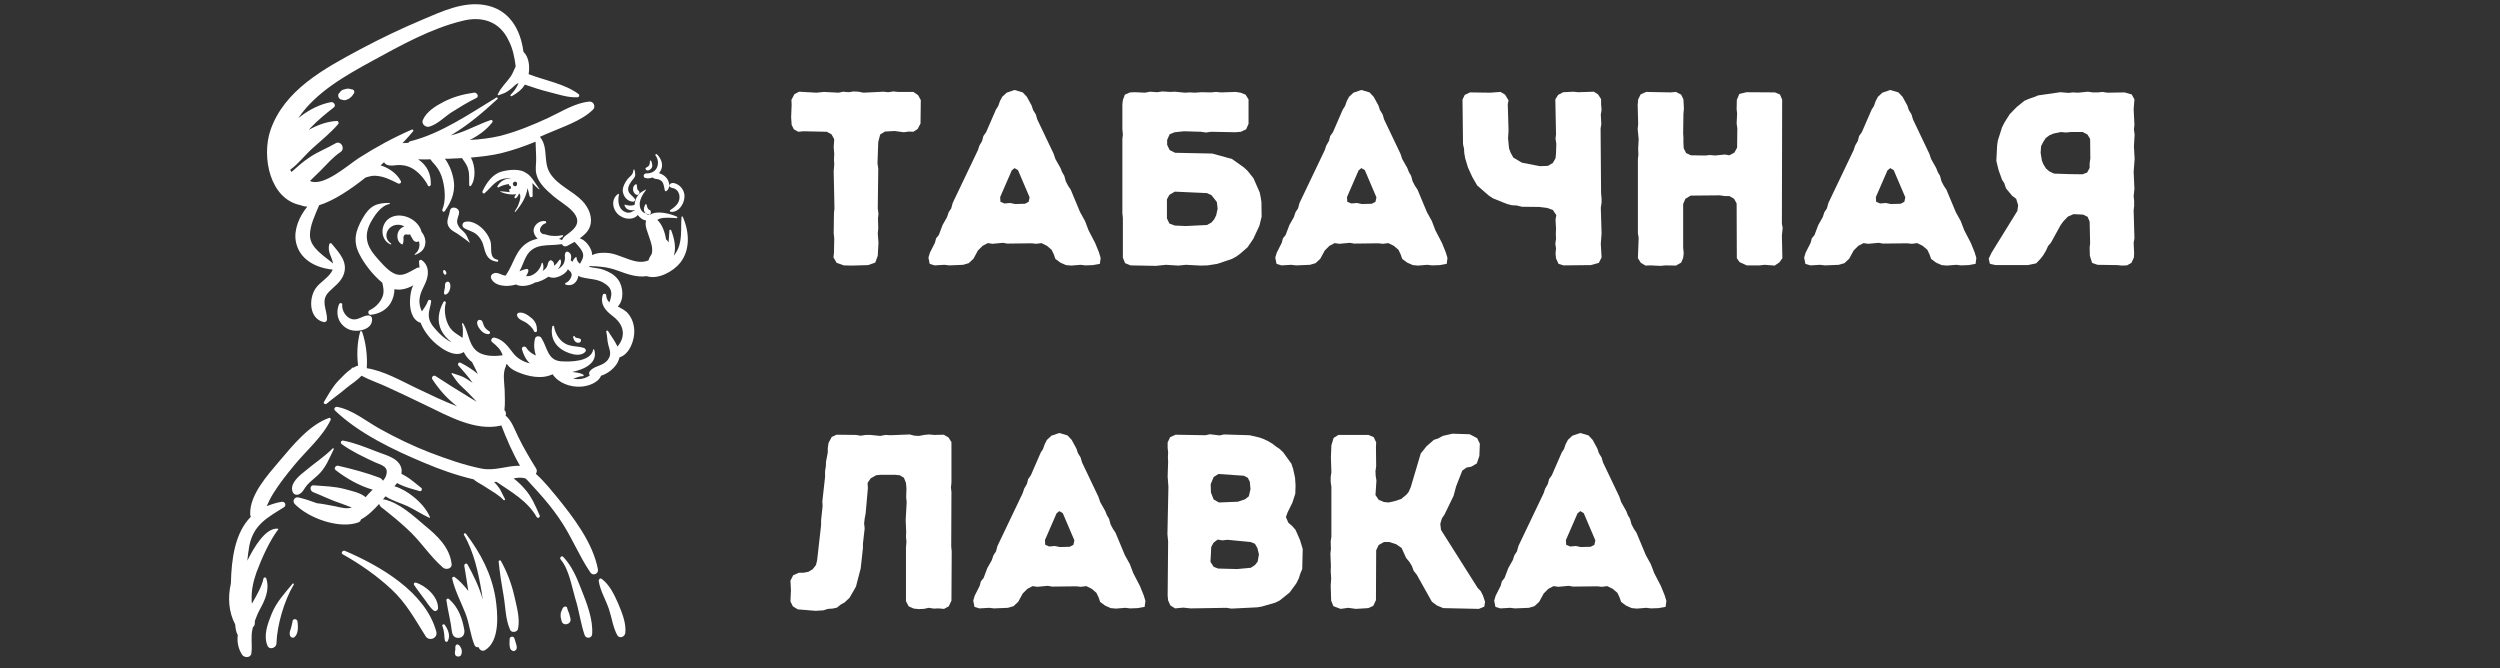 <svg xmlns="http://www.w3.org/2000/svg" xmlns:xlink="http://www.w3.org/1999/xlink" width="187" zoomAndPan="magnify" viewBox="0 0 140.25 37.5" height="50" preserveAspectRatio="xMidYMid meet" version="1.0"><rect x="0" y="0" width="140.25" height="37.5" fill="#333333" stroke="none"/><defs><g/><clipPath id="35d9ae9631"><path d="M 12.773 0 L 38.988 0 L 38.988 37 L 12.773 37 Z M 12.773 0 " clip-rule="nonzero"/></clipPath></defs><g clip-path="url(#35d9ae9631)"><path fill="#ffffff" d="M 26.582 5.199 C 26.758 5.164 26.906 5.426 26.711 5.504 C 26.242 5.73 25.773 6.023 25.336 6.297 C 24.93 6.559 24.543 6.977 24.074 7.109 C 23.879 7.156 23.637 6.961 23.715 6.75 C 23.91 6.266 24.445 5.941 24.883 5.715 C 25.449 5.426 25.965 5.293 26.582 5.199 Z M 19.348 5.004 C 19.281 5.02 19.215 5.035 19.152 5.086 C 19.086 5.133 19.055 5.215 19.004 5.246 C 18.926 5.359 19.004 5.57 19.152 5.586 C 19.215 5.602 19.281 5.633 19.379 5.617 C 19.441 5.602 19.508 5.57 19.574 5.539 C 19.668 5.473 19.75 5.406 19.801 5.312 C 19.863 5.246 19.914 5.164 19.848 5.066 C 19.801 5.02 19.75 5.004 19.688 5.004 C 19.574 4.953 19.441 4.973 19.348 5.004 Z M 19.023 17.062 C 18.797 17.613 18.988 18.211 19.555 18.473 C 20.027 18.68 20.965 18.504 20.867 17.84 C 20.852 17.758 20.754 17.695 20.672 17.695 C 20.332 17.695 20.105 17.984 19.75 17.906 C 19.41 17.824 19.168 17.418 19.199 17.094 C 19.215 16.98 19.055 16.98 19.023 17.062 Z M 23.277 14.246 C 23.246 14.262 23.262 14.312 23.297 14.293 C 23.617 14.18 23.848 13.973 23.863 13.613 C 23.879 13.422 23.797 13.176 23.652 13.016 C 23.488 12.32 22.566 11.883 21.938 12.191 C 21.336 12.48 21.273 13.422 21.902 13.711 C 21.938 13.727 21.969 13.68 21.938 13.664 C 21.418 13.309 21.742 12.609 22.324 12.609 C 22.469 12.609 22.582 12.645 22.68 12.707 C 22.551 12.742 22.438 12.836 22.371 12.949 C 22.227 13.195 22.277 13.582 22.551 13.711 C 22.566 13.711 22.582 13.711 22.582 13.711 C 22.617 13.648 22.633 13.582 22.633 13.52 C 22.648 13.422 22.617 13.324 22.648 13.242 C 22.68 13.16 22.777 13.129 22.859 13.16 C 22.906 13.176 22.957 13.16 23.004 13.145 C 23.051 13.242 23.102 13.34 23.164 13.438 C 23.246 13.582 23.391 13.598 23.504 13.535 C 23.504 13.535 23.504 13.551 23.504 13.551 C 23.586 13.793 23.488 14.102 23.277 14.246 Z M 26.078 12.449 C 25.918 12.496 25.902 12.707 26.031 12.789 C 26.258 12.934 26.516 12.969 26.727 13.145 C 26.953 13.34 27.082 13.582 27.148 13.875 C 27.262 14.328 27.391 14.617 27.891 14.684 C 27.957 14.699 27.973 14.57 27.91 14.57 C 27.406 14.473 27.617 13.906 27.52 13.551 C 27.457 13.34 27.344 13.145 27.211 12.984 C 26.969 12.676 26.484 12.336 26.078 12.449 Z M 25.754 11.898 C 25.738 11.625 25.285 11.527 25.238 11.836 C 25.188 12.176 24.961 12.465 25.223 12.789 C 25.352 12.969 25.594 13.047 25.754 13.176 C 25.949 13.324 26.16 13.453 26.34 13.613 C 26.34 13.613 26.355 13.613 26.355 13.598 C 26.273 13.453 26.227 13.293 26.145 13.16 C 26.047 13.016 25.918 12.918 25.805 12.805 C 25.676 12.645 25.609 12.48 25.66 12.305 C 25.691 12.141 25.754 12.062 25.754 11.898 Z M 29.867 10.266 C 29.898 10.508 29.867 10.797 29.883 10.977 C 29.898 11.074 29.723 11.105 29.707 10.992 C 29.672 10.848 29.641 10.699 29.594 10.555 C 29.527 11.059 29.234 11.512 28.914 11.883 C 28.895 11.898 28.863 11.883 28.879 11.852 C 28.945 11.754 29.008 11.641 29.059 11.543 C 29.105 11.398 29.172 11.27 29.188 11.105 C 29.188 11.059 29.188 11.008 29.188 10.961 C 29.172 10.926 29.156 10.879 29.121 10.848 C 29.09 10.945 29.027 11.043 28.961 11.105 C 28.914 11.156 28.832 11.09 28.863 11.043 C 28.895 10.992 28.93 10.945 28.961 10.879 C 28.895 10.91 28.816 10.91 28.75 10.91 C 28.508 10.91 28.266 10.848 28.055 10.75 C 28.055 10.75 28.055 10.734 28.055 10.734 C 28.234 10.734 28.426 10.766 28.605 10.781 C 28.59 10.75 28.574 10.734 28.574 10.719 C 28.574 10.684 28.555 10.652 28.555 10.621 C 28.605 10.621 28.668 10.586 28.668 10.523 C 28.668 10.457 28.621 10.41 28.555 10.41 C 28.555 10.379 28.555 10.359 28.555 10.328 C 28.363 10.344 28.152 10.41 27.973 10.508 C 27.926 10.539 27.875 10.473 27.91 10.441 C 28.055 10.199 28.25 10.055 28.539 10.02 C 28.59 10.004 28.652 10.004 28.719 10.004 C 28.621 9.988 28.523 9.988 28.41 10.004 C 27.812 10.055 27.602 10.473 27.195 10.832 C 27.133 10.895 27.035 10.812 27.066 10.734 C 27.277 10.281 27.617 9.777 28.121 9.633 C 28.508 9.52 29.172 9.438 29.527 9.715 C 29.801 9.828 30.141 10.473 30.254 10.586 C 30.273 10.605 30.254 10.621 30.238 10.621 C 30.094 10.508 29.98 10.395 29.867 10.266 Z M 29.008 10.297 C 29.008 10.184 28.848 10.152 28.801 10.246 C 28.801 10.246 28.801 10.266 28.781 10.266 C 28.766 10.297 28.766 10.328 28.781 10.344 C 28.781 10.395 28.816 10.441 28.879 10.441 C 28.977 10.473 29.008 10.379 29.008 10.297 Z M 29.512 18.098 C 29.656 18.195 29.883 18.391 29.949 18.566 C 29.98 18.664 30.125 18.648 30.125 18.551 C 30.125 18.277 30.062 18.066 29.852 17.871 C 29.656 17.711 29.383 17.484 29.105 17.547 C 29.008 17.562 28.977 17.68 29.027 17.758 C 29.121 17.938 29.348 18 29.512 18.098 Z M 27.164 18.309 C 27.098 18.195 27.098 18 26.969 17.953 C 26.922 17.938 26.855 17.938 26.824 17.969 C 26.68 18.098 26.84 18.375 26.938 18.488 C 27.051 18.633 27.211 18.746 27.406 18.746 C 27.473 18.746 27.52 18.648 27.473 18.602 C 27.344 18.52 27.23 18.438 27.164 18.309 Z M 31.082 18.309 C 31.082 18.262 31 18.262 30.984 18.309 C 30.887 18.793 31.031 19.23 31.422 19.539 C 31.746 19.797 32.539 20.105 32.848 19.719 C 32.895 19.652 32.848 19.555 32.766 19.523 C 32.391 19.395 31.973 19.473 31.633 19.23 C 31.34 19.039 31.129 18.648 31.082 18.309 Z M 32.504 18.988 C 32.41 18.957 32.277 18.973 32.246 18.875 C 32.23 18.828 32.148 18.859 32.148 18.906 C 32.184 19.07 32.277 19.246 32.473 19.23 C 32.602 19.215 32.652 19.02 32.504 18.988 Z M 24.98 15.898 C 24.945 15.996 24.98 16.109 24.945 16.203 C 24.93 16.301 24.898 16.383 24.914 16.48 C 24.914 16.512 24.961 16.527 24.996 16.527 C 25.223 16.48 25.336 16.043 25.223 15.863 C 25.172 15.77 25.027 15.785 24.98 15.898 Z M 24.945 15.152 C 24.914 15.137 24.883 15.152 24.867 15.184 C 24.848 15.266 24.867 15.332 24.93 15.395 C 24.98 15.426 25.027 15.41 25.043 15.348 C 25.043 15.266 25.012 15.199 24.945 15.152 Z M 38.156 14.746 C 37.766 15.234 36.91 15.703 36.277 15.492 C 35.727 15.574 35.191 15.379 34.66 15.184 C 34.094 14.973 33.621 14.941 33.074 14.926 C 33.074 14.941 33.055 14.957 33.055 14.973 C 33.348 15.039 33.672 15.055 33.867 15.137 C 34.172 15.25 34.48 15.41 34.676 15.688 C 34.965 16.074 35.031 16.82 34.66 17.191 C 34.887 17.32 35.113 17.434 35.227 17.582 C 35.453 17.84 35.566 18.18 35.582 18.52 C 35.613 19.055 35.324 19.879 34.758 20.043 C 34.738 20.137 34.691 20.25 34.641 20.348 C 34.48 20.641 34.109 20.965 33.719 21.078 C 33.559 21.48 32.977 21.676 32.57 21.691 C 31.988 21.723 31.34 21.496 31 20.996 C 30.402 21.289 29.625 21.125 29.027 20.867 C 28.766 20.754 28.59 20.641 28.441 20.43 C 28.426 20.445 28.395 20.445 28.379 20.461 C 28.395 20.496 28.395 20.512 28.379 20.543 C 28.184 20.949 28.297 21.465 28.312 21.902 C 28.312 22.258 28.348 22.648 28.297 23.004 C 28.379 23.086 28.41 23.199 28.363 23.312 C 28.719 23.617 28.863 24.086 29.074 24.508 C 29.367 25.109 29.707 25.691 30.062 26.258 C 30.141 26.371 30.125 26.484 30.062 26.582 C 30.562 27.02 31.082 27.699 31.211 27.844 C 32.148 28.992 33.266 30.449 33.543 31.938 C 33.59 32.199 33.266 32.328 33.121 32.117 C 32.457 31.145 32.035 30.027 31.355 29.059 C 31 28.539 30.598 28.055 30.176 27.586 C 29.996 27.391 29.82 27.195 29.641 27 C 29.594 26.953 29.543 26.887 29.48 26.84 C 29.254 26.773 29.043 26.793 28.816 26.84 C 29.043 27.02 29.254 27.211 29.43 27.422 C 29.836 27.875 30.027 28.359 30.273 28.91 C 30.32 29.023 30.176 29.105 30.109 29.008 C 29.594 28.102 28.688 27.602 27.859 27.035 C 27.812 27.035 27.762 27.035 27.715 27.035 C 27.828 27.148 27.941 27.277 28.023 27.406 C 28.137 27.586 28.215 27.793 28.328 27.988 C 28.363 28.039 28.281 28.086 28.25 28.055 C 27.988 27.762 27.586 27.551 27.262 27.34 C 27.066 27.195 26.758 27.066 26.566 26.887 C 26.566 26.887 26.551 26.887 26.551 26.887 C 25.594 26.66 24.672 26.336 23.766 25.949 C 22.066 25.238 20.141 24.316 18.797 23.035 C 18.699 22.938 18.797 22.809 18.91 22.824 C 19.781 22.988 20.543 23.633 21.305 24.055 C 22.211 24.559 23.148 25.012 24.105 25.383 C 25.043 25.738 26.031 26.094 27.02 26.289 C 27.762 26.434 28.461 26.109 29.172 26.129 C 28.75 25.398 28.426 24.637 28.121 23.859 C 28.102 23.859 28.086 23.879 28.086 23.879 C 26.664 24.199 25.156 23.344 23.91 22.746 C 23.164 22.387 22.422 22.031 21.676 21.691 C 21.223 21.48 20.723 21.32 20.285 21.078 C 20.043 21.336 19.703 21.547 19.426 21.773 C 19.07 22.082 18.684 22.34 18.324 22.648 C 18.246 22.711 18.117 22.633 18.18 22.535 C 18.438 22.113 18.648 21.707 18.988 21.352 C 19.199 21.141 19.441 20.867 19.719 20.688 C 19.719 20.656 19.734 20.625 19.766 20.625 C 19.781 20.625 19.816 20.625 19.832 20.625 C 19.914 20.574 20.008 20.527 20.09 20.512 C 20.008 19.895 20.043 19.184 20.203 18.617 C 20.219 18.551 20.301 18.566 20.316 18.617 C 20.527 19.215 20.625 20.008 20.574 20.656 C 21.531 20.801 22.504 21.367 23.328 21.758 C 24.105 22.129 24.867 22.5 25.641 22.793 C 25.094 22.371 24.656 21.887 24.25 21.27 C 24.188 21.156 24.316 21.027 24.43 21.094 C 25.012 21.48 25.625 21.855 26.227 22.227 C 26.387 22.324 26.566 22.438 26.742 22.535 C 26.629 22.422 26.531 22.309 26.418 22.195 C 26.227 21.984 26 21.789 25.805 21.594 C 25.609 21.402 25.496 21.191 25.336 20.98 C 25.32 20.965 25.336 20.914 25.367 20.93 C 25.676 21.043 25.902 21.078 26.176 21.254 C 26.289 21.336 26.402 21.402 26.516 21.48 C 26.273 21.141 26 20.816 25.723 20.512 C 25.641 20.43 25.738 20.301 25.836 20.348 C 26.191 20.527 26.516 20.738 26.809 20.98 C 26.695 20.754 26.598 20.527 26.484 20.316 C 26.289 20.172 26.129 19.977 26.016 19.75 C 25.449 20.137 24.508 19.395 24.152 18.988 C 23.941 18.746 23.715 18.438 23.602 18.113 C 23.086 17.953 22.973 17.305 23.004 16.805 C 23.02 16.543 23.051 16.285 23.164 16.043 C 23.184 16.027 23.184 16.012 23.199 15.996 C 22.875 16.188 22.484 16.301 22.129 16.223 C 22.129 16.496 22.051 16.77 21.918 16.996 C 21.676 17.402 21.254 17.613 20.801 17.66 C 20.656 17.68 20.609 17.449 20.738 17.402 C 21.027 17.258 21.254 17.047 21.402 16.77 C 21.578 16.449 21.516 16.188 21.449 15.863 C 20.934 15.445 20.43 14.797 20.172 14.277 C 19.781 13.535 19.945 12.934 20.348 12.238 C 20.738 11.559 21.094 11.383 21.84 11.383 C 21.871 11.383 21.887 11.43 21.855 11.445 C 21.367 11.527 20.996 12.109 20.785 12.496 C 20.43 13.176 20.543 13.746 21.027 14.328 C 21.289 14.633 21.691 15.121 22.051 15.312 C 22.566 15.59 22.922 15.266 23.375 15.039 C 23.426 15.008 23.488 15.008 23.539 15.008 C 23.523 14.879 23.504 14.73 23.504 14.668 C 23.504 14.602 23.586 14.555 23.652 14.586 C 24.008 14.828 24.074 15.266 23.941 15.672 C 23.828 16.043 23.586 16.336 23.539 16.754 C 23.504 17.047 23.57 17.258 23.668 17.469 C 23.781 17.289 23.926 17.129 24.008 16.883 C 24.039 16.789 24.188 16.805 24.188 16.902 C 24.168 17.16 24.055 17.387 24.055 17.645 C 24.039 17.984 24.234 18.262 24.461 18.504 C 24.656 18.73 24.898 18.957 25.172 19.117 C 25.223 19.152 25.27 19.168 25.32 19.184 C 25.074 19.004 24.883 18.777 24.77 18.551 C 24.492 18.02 24.605 17.434 24.883 16.934 C 24.914 16.867 25.027 16.918 25.012 16.98 C 24.867 17.449 25.012 18.164 25.352 18.52 C 25.527 18.699 25.754 18.812 25.949 18.957 C 25.965 18.699 26 18.438 25.918 18.18 C 25.902 18.133 25.965 18.113 25.984 18.148 C 26.273 18.602 26.289 19.266 26.68 19.637 C 27.051 19.992 27.684 20.008 28.199 19.93 C 28.086 19.586 27.875 19.41 27.602 19.184 C 27.488 19.086 27.617 18.906 27.746 18.941 C 28.234 19.055 28.477 19.41 28.766 19.781 C 28.992 20.09 29.348 20.301 29.723 20.383 C 29.496 20.172 29.367 19.895 29.285 19.605 C 29.234 19.457 29.445 19.379 29.527 19.508 C 29.656 19.719 29.852 19.848 30.062 19.945 C 29.965 19.652 29.934 19.344 30.012 19.004 C 30.047 18.828 30.289 18.828 30.371 18.957 C 30.711 19.492 30.711 20.219 31.484 20.27 C 32.004 20.301 33.152 20.301 33.281 19.605 C 33.281 19.586 33.316 19.586 33.332 19.605 C 33.574 20.363 32.781 20.723 32.102 20.867 C 32.312 20.898 32.504 20.898 32.715 21.012 C 32.766 21.027 32.75 21.109 32.684 21.109 C 32.504 21.094 32.328 21.207 32.148 21.238 C 32.23 21.254 32.312 21.27 32.41 21.27 C 32.699 21.27 32.895 21.191 33.09 21.062 C 33.023 20.98 33.039 20.883 33.105 20.801 C 33.379 20.496 33.848 20.543 34.109 20.172 C 34.32 19.879 34.207 19.652 34.125 19.344 C 34.059 19.102 34.074 18.859 34.012 18.617 C 33.996 18.551 34.074 18.52 34.109 18.566 C 34.285 18.859 34.512 19.152 34.641 19.441 C 34.758 19.297 34.852 19.152 34.902 18.973 C 35.047 18.438 34.773 18.035 34.367 17.727 C 33.961 17.418 33.656 17.078 33.816 16.543 C 33.848 16.449 34.012 16.465 34.012 16.578 C 34.012 16.723 34.074 16.852 34.188 16.965 C 34.32 16.578 34.414 16.238 33.961 15.93 C 33.559 15.637 33.105 15.672 32.652 15.559 C 32.57 15.543 32.504 15.508 32.441 15.477 C 32.426 15.637 32.344 15.801 32.215 15.898 C 32.07 16.012 31.922 16.012 31.762 15.977 C 31.695 15.977 31.68 15.883 31.746 15.863 C 31.906 15.816 32.07 15.574 32.07 15.41 C 32.07 15.266 31.938 15.184 31.859 15.105 C 31.824 15.168 31.793 15.219 31.762 15.25 C 31.617 15.41 31.406 15.508 31.211 15.559 C 31.051 15.605 30.902 15.574 30.758 15.523 C 30.742 15.543 30.727 15.559 30.711 15.559 C 30.547 15.672 30.273 15.816 30.012 15.848 C 30.012 15.848 29.996 15.848 29.996 15.863 C 29.738 16.012 29.254 16.125 28.945 15.961 C 28.41 16.125 27.715 16.043 27.551 15.605 C 27.488 15.445 27.648 15.332 27.777 15.312 C 27.941 15.297 28.055 15.379 28.199 15.426 C 28.266 15.445 28.312 15.461 28.379 15.461 C 28.379 15.445 28.395 15.41 28.41 15.395 C 28.848 14.746 28.93 13.973 29.672 13.566 C 29.82 13.484 29.98 13.438 30.16 13.387 C 30.027 13.273 29.949 13.113 29.934 12.969 C 29.914 12.645 30.254 12.352 30.578 12.402 C 30.645 12.402 30.676 12.516 30.598 12.531 C 30.434 12.562 30.207 12.836 30.32 13.016 C 30.352 13.062 30.402 13.098 30.449 13.129 C 30.613 13.129 30.773 13.227 30.953 13.227 C 31.129 13.242 31.355 13.242 31.535 13.195 C 31.582 13.176 31.617 13.242 31.566 13.273 C 31.484 13.324 31.422 13.371 31.355 13.406 C 31.422 13.422 31.469 13.438 31.535 13.469 C 31.617 13.242 31.844 13.16 32.051 12.969 C 33.039 12.141 31.566 11.461 31.051 11.008 C 30.676 10.684 30.207 10.281 30.094 9.777 C 30.012 9.473 30.094 9.148 30.078 8.84 C 30.078 8.531 30.047 8.242 30.047 7.949 C 29.414 8.207 28.766 8.434 28.102 8.598 C 27.551 8.727 26.984 8.789 26.418 8.84 C 26.68 9.324 26.695 10.055 26.418 10.426 C 26.387 10.457 26.34 10.457 26.324 10.395 C 26.305 10.086 26.355 9.777 26.258 9.473 C 26.191 9.227 26.047 9.066 25.918 8.871 C 25.66 8.887 25.414 8.887 25.156 8.906 C 25.094 8.906 25.027 8.906 24.961 8.906 C 25.188 9.211 25.352 9.617 25.414 9.926 C 25.594 10.668 25.367 11.234 24.961 11.836 C 24.898 11.93 24.785 11.852 24.816 11.754 C 25.027 11.27 24.961 10.57 24.832 10.086 C 24.754 9.777 24.621 9.504 24.414 9.262 C 24.301 9.133 24.219 9.051 24.152 8.938 C 23.926 8.938 23.699 8.953 23.457 8.938 C 23.961 9.277 24.188 9.762 24.168 10.359 C 24.168 10.441 24.039 10.492 24.008 10.41 C 23.828 10.039 23.457 9.617 23.086 9.422 C 22.844 9.293 22.566 9.246 22.293 9.262 C 22.082 9.277 21.918 9.324 21.711 9.246 C 21.629 9.211 21.578 9.164 21.547 9.098 C 21.48 9.164 21.418 9.211 21.352 9.277 C 21.824 9.422 22.258 9.73 22.484 10.152 C 22.535 10.246 22.438 10.328 22.34 10.297 C 21.918 10.086 21.516 9.875 21.027 9.859 C 20.852 9.859 20.672 9.906 20.512 9.957 C 19.637 10.652 18.699 11.27 17.906 11.512 C 17.68 12.043 17.387 12.645 17.387 13.195 C 17.387 13.906 18.195 14.359 18.684 14.781 C 18.617 14.375 18.359 14.148 18.473 13.695 C 18.488 13.648 18.57 13.613 18.602 13.664 C 19.039 14.199 19.574 14.73 19.25 15.477 C 19.07 15.863 18.746 16.074 18.457 16.367 C 17.953 16.883 18.359 17.355 18.344 17.922 C 18.344 18.02 18.246 18.098 18.148 18.066 C 17.34 17.871 17.305 16.754 17.711 16.172 C 17.953 15.816 18.504 15.543 18.664 15.121 C 18.648 15.121 18.648 15.121 18.633 15.121 C 17.695 15.023 16.773 14.539 16.594 13.535 C 16.48 12.871 16.789 12.141 17.242 11.59 C 17.113 11.59 16.98 11.559 16.867 11.512 C 15.137 11.172 14.668 8.809 15.168 7.316 C 15.945 5.051 18.18 3.855 20.172 2.785 C 21.32 2.172 22.504 1.605 23.699 1.102 C 24.77 0.648 25.965 0.082 27.164 0.277 C 28.574 0.504 29.203 1.652 29.367 2.914 C 29.688 3.207 29.723 3.758 29.656 4.16 C 30.578 4.52 31.68 4.695 32.457 5.277 C 32.523 5.328 32.504 5.441 32.41 5.457 C 31.875 5.488 31.324 5.293 30.805 5.164 C 30.352 5.051 29.898 4.906 29.445 4.746 C 29.285 5.02 29.027 5.215 28.719 5.391 C 28.668 5.426 28.605 5.359 28.652 5.312 C 28.832 5.133 28.992 4.906 29.09 4.664 C 29.074 4.664 29.059 4.68 29.043 4.68 C 29.043 4.68 29.027 4.695 29.027 4.695 C 29.027 4.695 29.027 4.68 29.027 4.68 C 28.977 4.711 28.93 4.746 28.895 4.777 C 28.652 5.02 28.379 5.215 28.184 5.262 C 28.102 5.293 28.039 5.328 27.957 5.344 C 27.926 5.344 27.91 5.328 27.926 5.293 C 28.086 4.922 28.41 4.633 28.637 4.309 C 28.766 4.129 28.832 3.918 28.93 3.723 C 28.863 3.207 28.766 2.703 28.523 2.25 C 28.023 1.199 27.035 0.891 25.949 1.168 C 24.203 1.586 22.453 2.559 20.883 3.418 C 19.379 4.242 17.727 5.164 16.738 6.621 C 16.773 6.605 16.789 6.574 16.82 6.559 C 17.324 6.168 17.938 5.844 18.57 5.73 C 18.715 5.699 18.875 5.91 18.73 6.023 C 18.277 6.379 17.84 6.734 17.438 7.156 C 17.402 7.203 17.355 7.238 17.324 7.285 C 17.809 7.012 18.344 6.816 18.891 6.785 C 18.988 6.785 19.023 6.898 18.973 6.961 C 18.535 7.465 18.02 7.883 17.531 8.32 C 17.113 8.695 16.738 9.195 16.285 9.52 C 16.301 9.566 16.32 9.602 16.352 9.648 C 16.676 9.359 17 9.066 17.371 8.824 C 17.824 8.516 18.344 8.32 18.812 8.047 C 19.117 7.852 19.395 8.336 19.102 8.531 C 18.684 8.809 18.324 9.227 17.969 9.586 C 17.777 9.777 17.582 9.957 17.387 10.152 C 18.133 10.508 19.523 9.262 20.121 8.871 C 21.078 8.258 22.066 7.723 23.102 7.27 C 23.148 7.254 23.215 7.301 23.184 7.352 C 23.07 7.496 22.859 7.738 22.582 8.031 C 22.695 8.016 22.809 8.016 22.906 8.016 C 22.938 7.965 22.973 7.934 23.035 7.918 C 24.703 7.512 26.355 6.379 27.844 5.473 C 27.891 5.441 27.957 5.52 27.91 5.555 C 27.133 6.266 26.355 6.945 25.449 7.496 C 25.398 7.527 25.336 7.562 25.285 7.594 C 25.434 7.562 25.562 7.527 25.691 7.48 C 26.324 7.27 26.906 6.945 27.535 6.734 C 27.617 6.703 27.664 6.816 27.617 6.863 C 27.293 7.285 26.84 7.609 26.355 7.852 C 26.938 7.82 27.504 7.754 28.055 7.625 C 28.992 7.383 29.898 7.012 30.773 6.605 C 31.504 6.266 32.262 5.766 33.074 5.699 C 33.316 5.684 33.43 6.008 33.266 6.152 C 32.602 6.801 31.504 7.141 30.66 7.512 C 30.531 7.562 30.418 7.625 30.289 7.676 C 30.789 8.289 30.449 9.051 30.855 9.715 C 31.293 10.41 32.117 10.699 32.668 11.27 C 33.023 11.641 33.281 12.207 33.09 12.723 C 32.992 13 32.766 13.195 32.523 13.371 C 32.828 13.453 33.105 13.824 33.188 14.102 C 33.203 14.164 33.219 14.23 33.219 14.312 C 33.508 14.164 33.883 14.164 34.188 14.199 C 34.707 14.277 35.176 14.57 35.711 14.668 C 35.969 14.715 36.18 14.684 36.359 14.617 C 36.375 14.602 36.391 14.586 36.406 14.555 C 36.406 14.539 36.406 14.539 36.406 14.52 C 36.438 14.441 36.488 14.375 36.535 14.293 C 36.551 14.262 36.551 14.246 36.57 14.215 C 36.633 13.891 36.52 13.598 36.422 13.309 C 36.344 13.031 36.148 12.676 36.246 12.367 C 36.066 12.352 35.906 12.223 35.777 12.062 C 35.711 12.156 35.566 12.238 35.438 12.254 C 35.191 12.305 34.934 12.223 34.738 12.078 C 34.352 11.785 34.254 11.172 34.676 10.879 C 34.707 10.863 34.738 10.895 34.723 10.926 C 34.66 11.219 34.676 11.59 34.918 11.801 C 35.031 11.883 35.16 11.949 35.305 11.93 C 35.438 11.914 35.5 11.836 35.613 11.801 C 35.613 11.801 35.613 11.801 35.613 11.785 C 35.516 11.801 35.402 11.801 35.324 11.785 C 35.176 11.754 35.078 11.656 35.031 11.512 C 35.031 11.496 35.047 11.477 35.062 11.477 C 35.191 11.527 35.387 11.559 35.531 11.512 C 35.551 11.512 35.582 11.496 35.598 11.496 C 35.613 11.348 35.645 11.188 35.727 11.059 C 35.855 10.832 36.004 10.75 36.23 10.637 C 36.246 10.621 36.262 10.652 36.246 10.652 C 36.066 10.879 35.855 11.219 35.891 11.527 C 35.906 11.738 36.02 11.914 36.23 11.98 C 36.309 12.012 36.391 12.012 36.473 12.043 C 36.875 11.785 37.621 11.996 37.977 12.156 C 38.027 12.176 37.992 12.254 37.961 12.238 C 37.688 12.223 37.281 12.176 37.008 12.27 C 36.957 12.289 36.91 12.32 36.875 12.336 C 37.137 12.578 37.297 13 37.363 13.422 C 37.426 13.484 37.477 13.535 37.508 13.598 C 37.523 13.371 37.539 13.145 37.555 12.934 C 37.555 12.871 37.637 12.871 37.652 12.918 C 37.832 13.387 37.945 13.875 37.801 14.344 C 37.832 14.312 37.863 14.262 37.895 14.215 C 38.316 13.598 38.172 12.871 38.234 12.176 C 38.234 12.141 38.285 12.125 38.301 12.156 C 38.688 13.031 38.723 14.035 38.156 14.746 Z M 32.715 14.293 C 32.699 14.051 32.426 13.777 32.262 13.598 C 32.262 13.598 32.246 13.582 32.246 13.566 C 32.102 13.648 31.957 13.711 31.824 13.793 C 31.695 13.859 31.582 13.809 31.52 13.695 C 30.789 13.824 29.949 13.582 29.512 14.406 C 29.367 14.684 29.285 14.973 29.141 15.219 C 29.27 15.168 29.383 15.121 29.527 15.086 C 29.609 15.07 29.656 15.137 29.641 15.199 C 29.625 15.297 29.574 15.395 29.512 15.492 C 29.574 15.492 29.656 15.492 29.738 15.477 C 30.062 15.379 30.32 15.086 30.387 14.766 C 30.402 14.73 30.449 14.73 30.449 14.766 C 30.5 14.91 30.5 15.07 30.449 15.199 C 30.562 15.121 30.66 15.039 30.711 14.895 C 30.742 14.797 30.742 14.715 30.824 14.633 C 30.855 14.602 30.902 14.586 30.953 14.617 C 31.066 14.684 31.098 14.797 31.082 14.91 C 31.145 14.859 31.211 14.812 31.258 14.746 C 31.309 14.684 31.34 14.617 31.391 14.57 C 31.406 14.555 31.438 14.555 31.453 14.57 C 31.52 14.73 31.422 14.957 31.309 15.086 C 31.309 15.086 31.293 15.105 31.293 15.105 C 31.391 15.055 31.484 14.973 31.551 14.895 C 31.648 14.781 31.695 14.617 31.695 14.473 C 31.695 14.359 31.664 14.277 31.73 14.164 C 31.762 14.117 31.809 14.102 31.875 14.133 C 32.051 14.215 32.07 14.391 32.02 14.602 C 32.051 14.633 32.086 14.668 32.117 14.684 C 32.148 14.602 32.199 14.504 32.297 14.426 C 32.312 14.406 32.344 14.426 32.344 14.441 C 32.344 14.602 32.426 14.715 32.539 14.797 C 32.621 14.633 32.734 14.488 32.715 14.293 Z M 33.754 32.473 C 33.656 32.406 33.574 32.52 33.59 32.602 C 33.672 33.137 33.98 33.637 34.156 34.156 C 34.32 34.641 34.383 35.176 34.625 35.629 C 34.758 35.855 35.047 35.727 35.078 35.516 C 35.145 34.965 34.887 34.352 34.676 33.848 C 34.449 33.332 34.188 32.797 33.754 32.473 Z M 20.512 27.891 C 20.203 27.633 19.75 27.551 19.348 27.438 C 18.746 27.277 18.195 27.277 17.598 27.227 C 17.371 27.211 17.371 27.52 17.551 27.602 C 18.082 27.812 18.586 28.07 19.137 28.246 C 19.328 28.312 19.523 28.395 19.734 28.473 C 19.441 28.555 19.199 28.492 18.844 28.41 C 18.473 28.344 18.133 28.266 17.777 28.23 C 17.438 28.102 17.098 27.988 16.738 27.906 C 16.527 27.859 16.383 28.102 16.527 28.266 C 17.305 29.074 19.039 29.703 20.121 29.301 C 20.188 29.27 20.234 29.203 20.254 29.137 C 20.625 28.945 20.965 28.605 21.273 28.266 C 21.305 28.426 21.418 28.473 21.562 28.586 C 22 28.93 22.422 29.285 22.824 29.656 C 23.57 30.32 24.105 31.195 24.848 31.84 C 25.012 31.988 25.367 31.906 25.336 31.648 C 25.238 30.723 24.543 30.062 23.848 29.496 C 23.199 28.945 22.422 28.215 21.562 28.02 C 21.531 28.02 21.516 28.02 21.484 28.02 C 21.531 27.957 21.578 27.891 21.629 27.844 C 21.984 28.086 22.469 28.215 22.859 28.395 C 23.262 28.586 23.652 28.848 24.074 29.043 C 24.09 29.059 24.137 29.043 24.121 29.008 C 23.926 28.555 23.57 28.168 23.184 27.859 C 22.906 27.633 22.52 27.391 22.129 27.277 C 22.18 27.211 22.227 27.164 22.277 27.098 C 22.68 27.34 23.359 27.488 23.539 27.551 C 23.637 27.586 23.715 27.438 23.637 27.375 C 23.344 27.148 23.086 26.906 22.762 26.711 C 22.695 26.68 22.617 26.629 22.52 26.582 C 22.566 26.32 22.504 26.047 22.195 25.805 C 21.871 25.562 21.402 25.449 21.047 25.301 C 20.461 25.074 19.863 24.832 19.25 24.719 C 19.137 24.703 19.07 24.832 19.168 24.914 C 19.719 25.316 20.348 25.609 20.965 25.902 C 21.367 26.094 21.887 26.145 21.629 26.758 C 21.598 26.824 21.547 26.906 21.484 26.969 C 21.434 26.887 21.367 26.824 21.273 26.793 C 20.543 26.516 19.734 26.305 18.973 26.129 C 18.844 26.094 18.699 26.273 18.828 26.371 C 19.426 26.84 20.172 27.262 20.914 27.473 C 20.898 27.488 20.883 27.504 20.852 27.52 C 20.738 27.633 20.625 27.762 20.512 27.891 Z M 26.145 29.949 C 26.098 29.883 25.984 29.93 26.031 30.012 C 26.582 30.953 26.84 32.133 27.02 33.219 C 27.035 33.363 27.066 33.492 27.082 33.637 C 26.891 32.941 26.551 32.246 26.227 31.664 C 26.176 31.566 26.031 31.633 26.047 31.746 C 26.129 32.18 26.191 32.668 26.273 33.152 C 26.031 32.844 25.773 32.57 25.512 32.375 C 25.449 32.328 25.352 32.375 25.367 32.457 C 25.527 33.152 25.852 33.75 26.113 34.414 C 26.34 34.996 26.387 35.645 26.629 36.211 C 26.664 36.293 26.777 36.324 26.855 36.309 C 26.891 36.453 27.051 36.566 27.211 36.473 C 28.07 35.953 27.926 34.398 27.797 33.543 C 27.57 32.18 26.969 31.047 26.145 29.949 Z M 28.102 31.469 C 28.07 31.406 27.973 31.438 27.973 31.5 C 28.039 32.148 28.137 32.781 28.25 33.41 C 28.363 34.043 28.348 34.738 28.621 35.34 C 28.703 35.516 29.008 35.469 29.059 35.289 C 29.188 34.676 28.977 34.012 28.848 33.41 C 28.688 32.715 28.441 32.086 28.102 31.469 Z M 28.863 35.824 C 28.816 35.66 28.59 35.695 28.59 35.855 C 28.59 35.969 28.574 36.098 28.59 36.211 C 28.605 36.359 28.621 36.453 28.766 36.52 C 28.816 36.535 28.879 36.52 28.914 36.488 C 29.027 36.406 28.992 36.262 28.961 36.148 C 28.93 36.035 28.895 35.938 28.863 35.824 Z M 31.598 31.242 C 31.504 31.145 31.371 31.293 31.453 31.387 C 31.922 31.938 32.07 32.895 32.277 33.59 C 32.488 34.254 32.57 34.965 32.797 35.629 C 32.879 35.855 33.203 35.809 33.219 35.582 C 33.281 34.738 32.91 33.816 32.602 33.039 C 32.344 32.375 32.086 31.762 31.598 31.242 Z M 31.922 34.398 C 31.891 34.301 31.844 34.238 31.824 34.125 C 31.809 33.977 31.617 34.012 31.566 34.125 C 31.52 34.238 31.453 34.336 31.453 34.465 C 31.438 34.594 31.469 34.707 31.504 34.836 C 31.582 35.16 32.07 35.031 32.004 34.707 C 31.973 34.594 31.957 34.496 31.922 34.398 Z M 14.941 32.457 C 14.926 32.375 14.797 32.375 14.781 32.457 C 14.684 32.91 14.41 33.379 14.133 33.863 C 14.117 33.785 14.117 33.703 14.117 33.621 C 14.102 33.09 14.215 32.602 14.391 32.102 C 14.684 31.324 15.105 30.367 15.605 29.703 C 15.621 29.688 15.605 29.656 15.574 29.656 C 14.879 29.609 14.23 30.742 13.875 31.453 C 13.906 31.16 13.938 30.887 13.988 30.609 C 14.23 29.43 14.992 29.043 15.93 28.457 C 16.094 28.344 15.98 28.117 15.801 28.152 C 15.492 28.199 15.219 28.297 14.961 28.395 C 15.074 28.152 15.188 27.906 15.332 27.68 C 15.672 27.133 16.094 26.598 16.512 26.094 C 17.176 25.285 18.098 24.508 18.551 23.555 C 18.57 23.504 18.535 23.426 18.473 23.441 C 17.355 23.828 16.434 24.977 15.688 25.852 C 15.008 26.66 14.004 27.746 14.035 28.848 C 14.035 28.895 14.051 28.945 14.07 28.992 C 13.18 29.898 12.984 31.34 12.953 32.73 C 12.773 33.508 12.824 34.336 13.195 35.031 C 13.211 35.242 13.242 35.469 13.34 35.629 C 13.293 36 13.355 36.375 13.582 36.73 C 13.695 36.906 14.051 36.926 14.102 36.664 C 14.148 36.34 14.102 36.035 14.117 35.695 C 14.117 35.516 14.148 35.355 14.184 35.191 C 14.246 35.145 14.297 35.062 14.297 34.949 C 14.297 34.918 14.297 34.867 14.297 34.836 C 14.375 34.625 14.457 34.414 14.57 34.203 C 14.863 33.672 15.137 33.09 14.941 32.457 Z M 19.348 30.902 C 19.215 30.855 19.102 31.031 19.23 31.098 C 20.188 31.633 21.16 32.312 21.953 33.055 C 22.793 33.832 23.277 34.738 23.879 35.695 C 24.074 36 24.574 35.809 24.477 35.434 C 23.863 33.203 21.32 31.746 19.348 30.902 Z M 23.328 32.684 C 23.246 32.668 23.184 32.746 23.23 32.812 C 23.391 33.07 23.602 33.316 23.781 33.574 C 23.961 33.801 24.105 34.074 24.332 34.254 C 24.43 34.336 24.574 34.223 24.574 34.125 C 24.59 33.477 23.895 32.859 23.328 32.684 Z M 24.816 35.109 C 24.867 35.242 24.898 35.387 24.914 35.531 C 24.93 35.66 24.93 35.809 24.961 35.938 C 24.98 36.02 25.094 36.035 25.125 35.953 C 25.285 35.66 25.125 35.289 24.945 35.047 C 24.914 34.996 24.785 35.031 24.816 35.109 Z M 16.414 32.746 C 15.961 33.297 15.508 33.77 15.234 34.449 C 15.008 35.016 14.766 35.66 15.008 36.227 C 15.121 36.488 15.508 36.34 15.508 36.098 C 15.543 35.062 15.945 33.688 16.48 32.797 C 16.512 32.766 16.449 32.699 16.414 32.746 Z M 16.414 34.836 C 16.398 34.98 16.352 35.109 16.32 35.258 C 16.27 35.387 16.223 35.531 16.27 35.66 C 16.301 35.742 16.414 35.809 16.496 35.758 C 16.754 35.582 16.723 35.145 16.691 34.867 C 16.676 34.723 16.449 34.676 16.414 34.836 Z M 18.664 25.156 C 18.195 25.625 17.645 25.98 17.145 26.402 C 16.82 26.66 16.238 27.113 16.414 27.586 C 16.48 27.746 16.625 27.793 16.773 27.73 C 17 27.617 17.062 27.406 17.227 27.211 C 17.402 27.02 17.613 26.855 17.809 26.68 C 18.277 26.258 18.457 25.738 18.73 25.188 C 18.73 25.156 18.684 25.125 18.664 25.156 Z M 25.188 33.605 C 25.141 33.559 25.027 33.59 25.043 33.672 C 25.125 34.27 25.285 34.836 25.352 35.434 C 25.367 35.582 25.449 35.742 25.609 35.773 C 25.723 35.793 25.789 35.793 25.887 35.742 C 26.031 35.66 26.078 35.484 26.047 35.34 C 25.934 34.676 25.707 34.059 25.188 33.605 Z M 25.707 36.164 C 25.641 36.133 25.578 36.164 25.562 36.227 C 25.527 36.293 25.547 36.359 25.547 36.422 C 25.527 36.52 25.512 36.602 25.527 36.699 C 25.547 36.859 25.805 36.875 25.867 36.746 C 25.918 36.633 25.918 36.52 25.887 36.406 C 25.836 36.309 25.805 36.211 25.707 36.164 Z M 37.848 10.586 C 38.027 10.668 38.121 10.863 38.121 11.059 C 38.121 11.414 37.863 11.609 37.605 11.785 C 37.555 11.816 37.574 11.883 37.637 11.883 C 38.105 11.93 38.43 11.363 38.398 10.961 C 38.383 10.734 38.254 10.508 38.059 10.379 C 37.914 10.281 37.652 10.184 37.555 10.379 C 37.539 10.41 37.539 10.441 37.574 10.473 C 37.652 10.555 37.75 10.539 37.848 10.586 Z M 36.211 9.988 C 36.359 10.02 36.488 10.004 36.617 9.957 C 36.633 9.973 36.633 9.973 36.648 9.988 C 36.73 10.039 36.812 10.039 36.91 10.055 C 36.988 10.07 37.07 10.117 37.137 10.184 C 37.25 10.312 37.25 10.508 37.297 10.684 C 37.312 10.719 37.348 10.75 37.379 10.719 C 37.637 10.555 37.555 10.184 37.395 9.988 C 37.312 9.875 37.137 9.762 36.973 9.715 C 37.008 9.664 37.039 9.617 37.07 9.566 C 37.234 9.246 37.102 8.906 36.859 8.66 C 36.812 8.613 36.73 8.676 36.777 8.727 C 36.926 8.922 36.957 9.195 36.844 9.422 C 36.73 9.648 36.488 9.73 36.246 9.73 C 36.098 9.73 36.051 9.957 36.211 9.988 Z M 35.516 11.316 C 35.598 11.316 35.664 11.219 35.613 11.156 C 35.5 10.992 35.273 10.879 35.242 10.668 C 35.211 10.457 35.387 10.199 35.516 10.055 C 35.68 9.875 35.645 9.762 35.598 9.535 C 35.598 9.504 35.531 9.504 35.531 9.551 C 35.531 9.812 35.305 9.906 35.176 10.086 C 35.062 10.246 34.949 10.457 34.934 10.652 C 34.934 10.992 35.176 11.301 35.516 11.316 Z M 35.516 10.586 C 35.5 10.699 35.551 10.812 35.645 10.895 C 35.695 10.926 35.758 10.961 35.809 10.91 C 35.855 10.879 35.871 10.848 35.871 10.797 C 35.871 10.719 35.824 10.699 35.777 10.652 C 35.742 10.605 35.742 10.555 35.742 10.508 C 35.742 10.473 35.727 10.457 35.727 10.426 C 35.727 10.395 35.727 10.379 35.711 10.344 C 35.711 10.328 35.695 10.328 35.68 10.328 C 35.582 10.379 35.516 10.457 35.516 10.586 Z M 36.375 11.738 C 36.324 11.688 36.293 11.574 36.277 11.496 C 36.277 11.445 36.211 11.445 36.195 11.477 C 36.18 11.543 36.148 11.574 36.133 11.641 C 36.117 11.703 36.117 11.754 36.133 11.816 C 36.164 11.93 36.246 12.027 36.359 12.043 C 36.422 12.062 36.473 12.043 36.504 11.98 C 36.504 11.98 36.504 11.98 36.504 11.965 C 36.52 11.93 36.52 11.883 36.504 11.852 C 36.504 11.785 36.438 11.801 36.375 11.738 Z M 36.535 9.453 C 36.633 9.34 36.586 9.164 36.535 9.035 C 36.52 8.984 36.457 9 36.457 9.051 C 36.457 9.148 36.457 9.227 36.391 9.309 C 36.344 9.359 36.293 9.375 36.246 9.406 C 36.211 9.422 36.195 9.473 36.23 9.504 C 36.293 9.617 36.457 9.551 36.535 9.453 Z M 36.535 9.453 " fill-opacity="1" fill-rule="nonzero"/></g><g fill="#ffffff" fill-opacity="1"><g transform="translate(44.149, 14.872)"><g><path d="M 3.621 0.027 L 4.551 0 L 4.953 -0.141 L 5.094 -0.527 L 5.133 -1.25 L 5.094 -1.777 L 5.121 -2.066 L 5.105 -2.621 L 5.133 -2.871 L 5.094 -3.18 L 5.121 -5.414 L 5.078 -5.703 L 5.121 -6.91 L 5.23 -7.328 L 5.496 -7.492 L 6.035 -7.523 L 6.551 -7.453 L 6.84 -7.492 L 7.09 -7.48 L 7.328 -7.633 L 7.492 -7.938 L 7.508 -9.258 L 7.355 -9.535 L 7.09 -9.715 L 6.23 -9.715 L 5.969 -9.742 L 5.676 -9.699 L 5.414 -9.727 L 4.289 -9.672 L 4.012 -9.727 L 3.746 -9.742 L 3.457 -9.699 L 3.148 -9.727 L 2.898 -9.672 L 2.082 -9.715 L 1.652 -9.672 L 0.68 -9.727 L 0.418 -9.59 L 0.25 -9.27 L 0.262 -8.992 L 0.234 -8.297 L 0.262 -7.867 L 0.387 -7.617 L 0.637 -7.48 L 0.914 -7.508 L 2.234 -7.48 L 2.496 -7.34 L 2.652 -7.062 L 2.621 -6.621 L 2.652 -6.23 L 2.637 -5.926 L 2.652 -5.648 L 2.621 -5.258 L 2.664 -3.191 L 2.637 -2.914 L 2.621 -1.789 L 2.652 -1.5 L 2.637 -0.695 L 2.609 -0.43 L 2.789 -0.125 L 3.191 0.016 Z M 3.621 0.027 "/></g></g></g><g fill="#ffffff" fill-opacity="1"><g transform="translate(51.906, 14.872)"><g><path d="M 8.188 0.027 L 8.715 -0.016 L 8.98 0.016 L 9.41 0 L 9.797 -0.07 L 9.84 -0.402 L 9.742 -0.723 L 9.535 -1.234 L 9.16 -1.957 L 8.965 -2.469 L 8.688 -2.969 L 8.16 -4.234 L 8.02 -4.441 L 7.883 -4.703 L 7.801 -5.008 L 7.676 -5.219 L 7.59 -5.441 L 7.301 -5.953 L 7.203 -6.246 L 6.285 -8.172 L 6.203 -8.453 L 6.051 -8.699 L 5.969 -8.949 L 5.703 -9.438 L 5.469 -9.688 L 5.008 -9.824 L 4.566 -9.672 L 4.316 -9.438 L 4.191 -9.199 L 4.094 -8.922 L 3.969 -8.73 L 3.414 -7.453 L 3.262 -7.242 L 3.191 -6.965 L 3.039 -6.703 L 2.957 -6.453 L 1.539 -3.484 L 1.457 -3.18 L 1.316 -2.969 L 1.223 -2.691 L 0.973 -2.25 L 0.762 -1.691 L 0.609 -1.5 L 0.543 -1.25 L 0.262 -0.695 L 0.18 -0.418 L 0.25 -0.07 L 0.527 0.016 L 1.07 -0.016 L 1.348 0.016 L 2.125 -0.016 L 2.441 -0.109 L 2.707 -0.359 L 2.957 -0.82 L 3.219 -1.082 L 3.512 -1.234 L 3.773 -1.195 L 4.359 -1.25 L 4.605 -1.207 L 5.969 -1.223 L 6.219 -1.195 L 6.523 -1.234 L 6.828 -1.082 L 7.09 -0.859 L 7.215 -0.598 L 7.301 -0.348 L 7.578 -0.141 L 7.895 0 Z M 5.039 -3.426 L 4.762 -3.484 L 4.441 -3.457 L 4.219 -3.551 L 4.203 -3.816 L 4.855 -5.316 L 5.008 -5.441 L 5.203 -5.328 L 5.855 -3.801 L 5.801 -3.551 L 5.594 -3.441 Z M 5.039 -3.426 "/></g></g></g><g fill="#ffffff" fill-opacity="1"><g transform="translate(61.981, 14.872)"><g><path d="M 1.012 -0.418 L 1.137 -0.109 L 1.441 0.016 L 2.859 0.043 L 3.426 -0.016 L 4.121 0.027 L 4.551 -0.016 L 5.371 0.027 L 5.773 0.016 L 6.312 -0.07 L 7.133 -0.348 L 7.383 -0.484 L 7.59 -0.637 L 8.008 -1 L 8.328 -1.473 L 8.672 -2.207 L 8.797 -2.719 L 8.785 -3.539 L 8.742 -3.816 L 8.688 -4.078 L 8.34 -4.871 L 8.008 -5.289 L 7.801 -5.48 L 7.133 -5.953 L 6.023 -6.258 L 3.941 -6.301 L 3.637 -6.453 L 3.496 -6.746 L 3.496 -7.023 L 3.637 -7.34 L 3.914 -7.453 L 4.441 -7.508 L 5.398 -7.48 L 5.676 -7.438 L 5.953 -7.48 L 7.328 -7.453 L 7.633 -7.48 L 7.926 -7.617 L 8.062 -7.926 L 8.062 -9.297 L 7.895 -9.562 L 7.617 -9.672 L 7.34 -9.715 L 6.523 -9.688 L 6.23 -9.715 L 5.953 -9.688 L 5.426 -9.699 L 5.039 -9.672 L 4.773 -9.688 L 4.48 -9.672 L 3.941 -9.727 L 3.664 -9.715 L 3.219 -9.742 L 2.941 -9.699 L 2.539 -9.727 L 2.25 -9.672 L 1.691 -9.699 L 1.414 -9.688 L 1.125 -9.562 L 1.012 -9.258 L 0.984 -9.02 L 0.984 -7.633 L 1.012 -7.328 L 0.984 -7.078 L 0.984 -2.914 L 1.012 -2.637 Z M 3.926 -2.219 L 3.621 -2.332 L 3.484 -2.621 L 3.484 -3.691 L 3.621 -3.941 L 3.926 -4.121 L 5.73 -4.039 L 5.98 -3.926 L 6.285 -3.539 L 6.328 -3.164 L 6.246 -2.789 L 6.133 -2.566 L 5.98 -2.387 L 5.73 -2.25 L 4.539 -2.191 Z M 3.926 -2.219 "/></g></g></g><g fill="#ffffff" fill-opacity="1"><g transform="translate(71.363, 14.872)"><g><path d="M 8.188 0.027 L 8.715 -0.016 L 8.98 0.016 L 9.41 0 L 9.797 -0.07 L 9.84 -0.402 L 9.742 -0.723 L 9.535 -1.234 L 9.16 -1.957 L 8.965 -2.469 L 8.688 -2.969 L 8.16 -4.234 L 8.02 -4.441 L 7.883 -4.703 L 7.801 -5.008 L 7.676 -5.219 L 7.59 -5.441 L 7.301 -5.953 L 7.203 -6.246 L 6.285 -8.172 L 6.203 -8.453 L 6.051 -8.699 L 5.969 -8.949 L 5.703 -9.438 L 5.469 -9.688 L 5.008 -9.824 L 4.566 -9.672 L 4.316 -9.438 L 4.191 -9.199 L 4.094 -8.922 L 3.969 -8.73 L 3.414 -7.453 L 3.262 -7.242 L 3.191 -6.965 L 3.039 -6.703 L 2.957 -6.453 L 1.539 -3.484 L 1.457 -3.18 L 1.316 -2.969 L 1.223 -2.691 L 0.973 -2.25 L 0.762 -1.691 L 0.609 -1.5 L 0.543 -1.25 L 0.262 -0.695 L 0.18 -0.418 L 0.25 -0.07 L 0.527 0.016 L 1.07 -0.016 L 1.348 0.016 L 2.125 -0.016 L 2.441 -0.109 L 2.707 -0.359 L 2.957 -0.82 L 3.219 -1.082 L 3.512 -1.234 L 3.773 -1.195 L 4.359 -1.25 L 4.605 -1.207 L 5.969 -1.223 L 6.219 -1.195 L 6.523 -1.234 L 6.828 -1.082 L 7.09 -0.859 L 7.215 -0.598 L 7.301 -0.348 L 7.578 -0.141 L 7.895 0 Z M 5.039 -3.426 L 4.762 -3.484 L 4.441 -3.457 L 4.219 -3.551 L 4.203 -3.816 L 4.855 -5.316 L 5.008 -5.441 L 5.203 -5.328 L 5.855 -3.801 L 5.801 -3.551 L 5.594 -3.441 Z M 5.039 -3.426 "/></g></g></g><g fill="#ffffff" fill-opacity="1"><g transform="translate(81.438, 14.872)"><g><path d="M 5.855 -0.375 L 5.996 -0.07 L 6.273 0.016 L 7.812 0 L 8.258 -0.125 L 8.41 -0.43 L 8.367 -1.195 L 8.41 -1.777 L 8.367 -3.219 L 8.41 -3.496 L 8.41 -3.746 L 8.383 -4.023 L 8.355 -7.66 L 8.395 -7.91 L 8.367 -8.438 L 8.41 -8.715 L 8.383 -9.02 L 8.383 -9.312 L 8.215 -9.574 L 7.98 -9.727 L 7.09 -9.699 L 6.828 -9.727 L 6.258 -9.699 L 5.969 -9.547 L 5.816 -9.297 L 5.855 -7.34 L 5.828 -7.078 L 5.871 -6.812 L 5.855 -6.273 L 5.828 -5.996 L 5.676 -5.73 L 5.398 -5.566 L 4.941 -5.551 L 3.941 -5.746 L 3.457 -6.035 L 3.305 -6.312 L 3.219 -6.551 L 3.164 -7.117 L 3.191 -7.551 L 3.148 -9.035 L 3.191 -9.242 L 2.996 -9.562 L 2.746 -9.715 L 2.164 -9.672 L 1.027 -9.688 L 0.734 -9.547 L 0.609 -9.285 L 0.637 -6.785 L 0.695 -6.523 L 0.707 -6.285 L 0.762 -5.98 L 0.914 -5.48 L 1.152 -4.953 L 1.43 -4.469 L 2.066 -3.914 L 2.316 -3.746 L 3.109 -3.426 L 3.371 -3.359 L 3.648 -3.344 L 3.941 -3.273 L 4.926 -3.262 L 5.355 -3.207 L 5.676 -3.094 L 5.871 -2.805 L 5.828 -2.555 L 5.855 -2.039 L 5.844 -1.762 L 5.855 -1.484 L 5.816 -1.18 L 5.855 -0.945 L 5.828 -0.652 Z M 5.855 -0.375 "/></g></g></g><g fill="#ffffff" fill-opacity="1"><g transform="translate(90.874, 14.872)"><g><path d="M 1.012 -0.387 L 1.18 -0.125 L 1.441 0.027 L 1.723 0.016 L 2.277 0.043 L 2.566 0.016 L 3.148 0.027 L 3.441 -0.141 L 3.551 -0.402 L 3.582 -0.668 L 3.551 -0.973 L 3.551 -3.426 L 3.676 -3.719 L 3.969 -3.898 L 5.605 -3.914 L 5.898 -3.871 L 6.148 -3.871 L 6.41 -3.719 L 6.551 -3.457 L 6.562 -0.387 L 6.715 -0.168 L 7.117 0.016 L 7.84 0.016 L 8.117 -0.016 L 8.688 0.027 L 8.949 -0.152 L 9.117 -0.387 L 9.09 -1.652 L 9.133 -2.094 L 9.09 -2.316 L 9.105 -9.285 L 8.98 -9.574 L 8.699 -9.688 L 7.105 -9.699 L 6.703 -9.602 L 6.562 -9.27 L 6.551 -8.742 L 6.578 -8.508 L 6.551 -7.938 L 6.59 -7.676 L 6.578 -6.59 L 6.426 -6.312 L 6.148 -6.16 L 5.883 -6.203 L 5.344 -6.148 L 5.051 -6.176 L 4.801 -6.148 L 3.984 -6.16 L 3.719 -6.285 L 3.582 -6.551 L 3.566 -6.855 L 3.566 -7.148 L 3.551 -7.398 L 3.566 -8.48 L 3.594 -8.785 L 3.566 -9.297 L 3.441 -9.562 L 3.148 -9.715 L 2.844 -9.688 L 1.473 -9.715 L 1.164 -9.574 L 1.027 -9.297 L 1 -8.992 L 1.027 -7.91 L 1 -7.633 L 1.055 -7.062 L 1.027 -6.535 L 1.039 -6.203 L 1.012 -5.926 L 1.012 -1.777 L 1.055 -1.527 Z M 1.012 -0.387 "/></g></g></g><g fill="#ffffff" fill-opacity="1"><g transform="translate(101.033, 14.872)"><g><path d="M 8.188 0.027 L 8.715 -0.016 L 8.98 0.016 L 9.41 0 L 9.797 -0.07 L 9.84 -0.402 L 9.742 -0.723 L 9.535 -1.234 L 9.16 -1.957 L 8.965 -2.469 L 8.688 -2.969 L 8.16 -4.234 L 8.02 -4.441 L 7.883 -4.703 L 7.801 -5.008 L 7.676 -5.219 L 7.59 -5.441 L 7.301 -5.953 L 7.203 -6.246 L 6.285 -8.172 L 6.203 -8.453 L 6.051 -8.699 L 5.969 -8.949 L 5.703 -9.438 L 5.469 -9.688 L 5.008 -9.824 L 4.566 -9.672 L 4.316 -9.438 L 4.191 -9.199 L 4.094 -8.922 L 3.969 -8.73 L 3.414 -7.453 L 3.262 -7.242 L 3.191 -6.965 L 3.039 -6.703 L 2.957 -6.453 L 1.539 -3.484 L 1.457 -3.18 L 1.316 -2.969 L 1.223 -2.691 L 0.973 -2.25 L 0.762 -1.691 L 0.609 -1.5 L 0.543 -1.25 L 0.262 -0.695 L 0.18 -0.418 L 0.25 -0.07 L 0.527 0.016 L 1.07 -0.016 L 1.348 0.016 L 2.125 -0.016 L 2.441 -0.109 L 2.707 -0.359 L 2.957 -0.82 L 3.219 -1.082 L 3.512 -1.234 L 3.773 -1.195 L 4.359 -1.25 L 4.605 -1.207 L 5.969 -1.223 L 6.219 -1.195 L 6.523 -1.234 L 6.828 -1.082 L 7.09 -0.859 L 7.215 -0.598 L 7.301 -0.348 L 7.578 -0.141 L 7.895 0 Z M 5.039 -3.426 L 4.762 -3.484 L 4.441 -3.457 L 4.219 -3.551 L 4.203 -3.816 L 4.855 -5.316 L 5.008 -5.441 L 5.203 -5.328 L 5.855 -3.801 L 5.801 -3.551 L 5.594 -3.441 Z M 5.039 -3.426 "/></g></g></g><g fill="#ffffff" fill-opacity="1"><g transform="translate(111.108, 14.872)"><g><path d="M 0.457 -0.359 L 0.527 -0.07 L 0.848 0 L 2.652 0 L 3.121 -0.098 L 3.359 -0.348 L 3.512 -0.543 L 3.676 -0.82 L 3.789 -1.07 L 3.953 -1.262 L 4.496 -2.25 L 4.648 -2.457 L 4.898 -2.719 L 5.219 -2.859 L 5.758 -2.832 L 6.008 -2.707 L 6.121 -2.441 L 6.148 -1.234 L 6.121 -0.984 L 6.133 -0.527 L 6.258 -0.125 L 6.562 -0.016 L 7.676 0 L 7.926 0.027 L 8.215 0.016 L 8.465 -0.125 L 8.605 -0.43 L 8.617 -0.668 L 8.59 -1.25 L 8.633 -1.5 L 8.59 -3.066 L 8.617 -3.316 L 8.617 -3.609 L 8.59 -3.859 L 8.633 -4.289 L 8.59 -5.23 L 8.645 -5.953 L 8.605 -6.66 L 8.645 -7.328 L 8.605 -7.605 L 8.633 -7.883 L 8.59 -8.73 L 8.633 -9.297 L 8.48 -9.574 L 8.078 -9.688 L 7.105 -9.672 L 6.84 -9.715 L 6.59 -9.688 L 6.301 -9.688 L 6.023 -9.727 L 5.469 -9.672 L 5.176 -9.688 L 4.941 -9.66 L 4.48 -9.699 L 3.234 -9.52 L 2.957 -9.41 L 2.707 -9.324 L 2.457 -9.215 L 2.027 -8.867 L 1.637 -8.465 L 1.348 -8.008 L 1.207 -7.73 L 0.973 -6.996 L 0.93 -6.715 L 0.887 -5.844 L 1.012 -5.328 L 1.207 -4.789 L 1.332 -4.594 L 1.43 -4.301 L 1.777 -3.887 L 2 -3.719 L 2.109 -3.359 L 2.066 -3.039 L 0.625 -0.707 Z M 4.941 -5.105 L 4.121 -5.133 L 3.859 -5.258 L 3.676 -5.414 L 3.523 -5.66 L 3.441 -5.871 L 3.371 -6.301 L 3.398 -6.676 L 3.512 -6.898 L 3.664 -7.133 L 3.871 -7.285 L 4.109 -7.383 L 4.512 -7.465 L 4.789 -7.438 L 5.051 -7.465 L 5.73 -7.465 L 5.996 -7.328 L 6.148 -7.078 L 6.16 -5.98 L 6.121 -5.719 L 6.121 -5.453 L 5.98 -5.191 L 5.719 -5.094 Z M 4.941 -5.105 "/></g></g></g><g fill="#ffffff" fill-opacity="1"><g transform="translate(44.149, 34.115)"><g><path d="M 0.195 -0.375 L 0.332 -0.098 L 0.609 0.07 L 1.609 0.152 L 2.039 0.125 L 2.305 0.043 L 2.555 0.027 L 2.805 -0.027 L 3.012 -0.195 L 3.234 -0.32 L 3.512 -0.582 L 3.871 -1.207 L 4.137 -2.234 L 4.262 -3.371 L 4.262 -3.621 L 4.359 -4.469 L 4.328 -4.746 L 4.359 -5.023 L 4.414 -5.316 L 4.539 -6.73 L 4.523 -7.023 L 4.691 -7.273 L 4.996 -7.453 L 5.246 -7.48 L 6.051 -7.48 L 6.328 -7.453 L 6.562 -7.312 L 6.676 -7.023 L 6.703 -6.715 L 6.688 -6.219 L 6.715 -5.941 L 6.66 -4.941 L 6.688 -4.273 L 6.676 -3.996 L 6.703 -3.719 L 6.676 -3.414 L 6.676 -0.387 L 6.828 -0.098 L 7.117 0.027 L 7.383 0.055 L 7.676 0.043 L 7.953 -0.016 L 8.242 0.027 L 8.492 0.016 L 8.812 0.043 L 9.074 -0.098 L 9.227 -0.418 L 9.242 -3.18 L 9.215 -3.457 L 9.227 -6.508 L 9.199 -6.773 L 9.227 -7.035 L 9.227 -9.312 L 9.062 -9.574 L 8.797 -9.727 L 8.258 -9.715 L 7.965 -9.742 L 7.688 -9.715 L 7.41 -9.66 L 7.16 -9.672 L 6.883 -9.742 L 5.801 -9.699 L 5.523 -9.715 L 5.23 -9.66 L 4.691 -9.715 L 4.414 -9.715 L 4.137 -9.672 L 3.871 -9.715 L 2.777 -9.727 L 2.512 -9.602 L 2.332 -9.27 L 2.289 -8.98 L 2.289 -8.73 L 2.191 -8.215 L 2.18 -7.953 L 2.137 -7.676 L 2.137 -7.355 L 1.984 -5.98 L 2 -5.73 L 1.914 -4.926 L 1.914 -4.648 L 1.691 -2.68 L 1.625 -2.414 L 1.441 -2.18 L 1.207 -2.039 L 0.93 -1.984 L 0.668 -1.984 L 0.348 -1.844 L 0.195 -1.539 L 0.223 -1 Z M 0.195 -0.375 "/></g></g></g><g fill="#ffffff" fill-opacity="1"><g transform="translate(54.418, 34.115)"><g><path d="M 8.188 0.027 L 8.715 -0.016 L 8.98 0.016 L 9.41 0 L 9.797 -0.07 L 9.84 -0.402 L 9.742 -0.723 L 9.535 -1.234 L 9.16 -1.957 L 8.965 -2.469 L 8.688 -2.969 L 8.16 -4.234 L 8.02 -4.441 L 7.883 -4.703 L 7.801 -5.008 L 7.676 -5.219 L 7.59 -5.441 L 7.301 -5.953 L 7.203 -6.246 L 6.285 -8.172 L 6.203 -8.453 L 6.051 -8.699 L 5.969 -8.949 L 5.703 -9.438 L 5.469 -9.688 L 5.008 -9.824 L 4.566 -9.672 L 4.316 -9.438 L 4.191 -9.199 L 4.094 -8.922 L 3.969 -8.73 L 3.414 -7.453 L 3.262 -7.242 L 3.191 -6.965 L 3.039 -6.703 L 2.957 -6.453 L 1.539 -3.484 L 1.457 -3.18 L 1.316 -2.969 L 1.223 -2.691 L 0.973 -2.25 L 0.762 -1.691 L 0.609 -1.5 L 0.543 -1.25 L 0.262 -0.695 L 0.18 -0.418 L 0.25 -0.07 L 0.527 0.016 L 1.07 -0.016 L 1.348 0.016 L 2.125 -0.016 L 2.441 -0.109 L 2.707 -0.359 L 2.957 -0.82 L 3.219 -1.082 L 3.512 -1.234 L 3.773 -1.195 L 4.359 -1.25 L 4.605 -1.207 L 5.969 -1.223 L 6.219 -1.195 L 6.523 -1.234 L 6.828 -1.082 L 7.09 -0.859 L 7.215 -0.598 L 7.301 -0.348 L 7.578 -0.141 L 7.895 0 Z M 5.039 -3.426 L 4.762 -3.484 L 4.441 -3.457 L 4.219 -3.551 L 4.203 -3.816 L 4.855 -5.316 L 5.008 -5.441 L 5.203 -5.328 L 5.855 -3.801 L 5.801 -3.551 L 5.594 -3.441 Z M 5.039 -3.426 "/></g></g></g><g fill="#ffffff" fill-opacity="1"><g transform="translate(64.493, 34.115)"><g><path d="M 1.039 -0.43 L 1.164 -0.152 L 1.43 0.016 L 1.887 -0.027 L 2.305 0.016 L 4.316 -0.016 L 4.594 0.027 L 6.023 -0.043 L 6.273 -0.082 L 7.051 -0.305 L 7.301 -0.43 L 7.855 -0.875 L 8.23 -1.387 L 8.367 -1.664 L 8.453 -1.93 L 8.562 -2.191 L 8.59 -3.316 L 8.438 -3.816 L 8.188 -4.387 L 8.008 -4.594 L 7.785 -4.789 L 7.645 -5.105 L 7.742 -5.371 L 8.008 -5.91 L 8.172 -6.41 L 8.188 -6.883 L 8.16 -7.312 L 8.051 -7.812 L 7.953 -8.105 L 7.492 -8.742 L 7.285 -8.938 L 7.078 -9.074 L 6.883 -9.227 L 6.648 -9.367 L 6.383 -9.492 L 6.148 -9.574 L 5.605 -9.699 L 4.176 -9.742 L 3.926 -9.688 L 3.387 -9.754 L 3.137 -9.699 L 1.457 -9.727 L 1.152 -9.59 L 1.012 -9.297 L 1.012 -8.992 L 1.039 -8.742 L 1.027 -8.453 L 1.039 -8.203 L 1.012 -7.383 L 1.055 -6.801 L 1 -4.148 L 1.039 -3.734 L 1.012 -0.695 Z M 3.887 -5.926 L 3.594 -6.094 L 3.441 -6.48 L 3.426 -6.953 L 3.594 -7.355 L 3.859 -7.523 L 5.289 -7.426 L 5.508 -7.312 L 5.621 -7.09 L 5.66 -6.676 L 5.566 -6.273 L 5.355 -6.105 L 4.953 -5.969 Z M 3.844 -2.219 L 3.594 -2.316 L 3.414 -2.594 L 3.457 -3.426 L 3.582 -3.664 L 3.816 -3.844 L 4.078 -3.801 L 4.371 -3.832 L 5.676 -3.707 L 5.91 -3.609 L 6.051 -3.359 L 6.133 -3.012 L 6.062 -2.609 L 5.91 -2.414 L 5.676 -2.262 L 4.914 -2.191 Z M 3.844 -2.219 "/></g></g></g><g fill="#ffffff" fill-opacity="1"><g transform="translate(73.652, 34.115)"><g><path d="M 1.027 -0.418 L 1.152 -0.109 L 1.555 0.043 L 1.984 -0.016 L 2.414 0.043 L 3.109 0 L 3.387 -0.125 L 3.539 -0.445 L 3.551 -3.246 L 3.691 -3.539 L 3.984 -3.707 L 4.289 -3.707 L 4.676 -3.582 L 4.98 -3.371 L 5.23 -2.816 L 5.414 -2.594 L 5.551 -2.371 L 5.66 -2.082 L 5.828 -1.875 L 6.676 -0.359 L 6.953 -0.152 L 7.312 0 L 9.312 0.043 L 9.617 -0.082 L 9.66 -0.348 L 9.547 -0.695 L 9.422 -0.945 L 9.242 -1.137 L 7.188 -4.387 L 7.148 -4.73 L 7.242 -5.039 L 7.383 -5.246 L 7.895 -6.301 L 8.035 -6.828 L 8.383 -7.715 L 8.617 -7.883 L 8.895 -7.938 L 9.199 -8.117 L 9.34 -8.535 L 9.367 -9.227 L 9.215 -9.535 L 8.797 -9.754 L 7.828 -9.785 L 7.285 -9.66 L 7.035 -9.52 L 6.785 -9.438 L 6.371 -9.074 L 6.051 -8.672 L 5.496 -6.801 L 5.383 -6.535 L 5.258 -6.371 L 4.953 -6.121 L 4.566 -5.996 L 4.246 -5.926 L 3.984 -5.953 L 3.691 -6.078 L 3.512 -6.344 L 3.566 -7.16 L 3.523 -7.426 L 3.512 -7.688 L 3.551 -7.953 L 3.539 -9.035 L 3.551 -9.297 L 3.414 -9.59 L 3.121 -9.715 L 1.43 -9.715 L 1.164 -9.547 L 1.039 -9.133 L 1.012 -8.453 L 1.039 -7.617 L 1 -7.367 L 1 -7.078 L 1.039 -6.801 L 1.039 -4.012 L 1 -3.746 L 1.012 -3.305 L 0.984 -3.055 L 1.012 -2.359 L 1 -2.082 L 1.027 -1.664 L 1 -1.262 Z M 1.027 -0.418 "/></g></g></g><g fill="#ffffff" fill-opacity="1"><g transform="translate(83.644, 34.115)"><g><path d="M 8.188 0.027 L 8.715 -0.016 L 8.98 0.016 L 9.41 0 L 9.797 -0.07 L 9.84 -0.402 L 9.742 -0.723 L 9.535 -1.234 L 9.16 -1.957 L 8.965 -2.469 L 8.688 -2.969 L 8.16 -4.234 L 8.02 -4.441 L 7.883 -4.703 L 7.801 -5.008 L 7.676 -5.219 L 7.59 -5.441 L 7.301 -5.953 L 7.203 -6.246 L 6.285 -8.172 L 6.203 -8.453 L 6.051 -8.699 L 5.969 -8.949 L 5.703 -9.438 L 5.469 -9.688 L 5.008 -9.824 L 4.566 -9.672 L 4.316 -9.438 L 4.191 -9.199 L 4.094 -8.922 L 3.969 -8.73 L 3.414 -7.453 L 3.262 -7.242 L 3.191 -6.965 L 3.039 -6.703 L 2.957 -6.453 L 1.539 -3.484 L 1.457 -3.18 L 1.316 -2.969 L 1.223 -2.691 L 0.973 -2.25 L 0.762 -1.691 L 0.609 -1.5 L 0.543 -1.25 L 0.262 -0.695 L 0.18 -0.418 L 0.25 -0.07 L 0.527 0.016 L 1.07 -0.016 L 1.348 0.016 L 2.125 -0.016 L 2.441 -0.109 L 2.707 -0.359 L 2.957 -0.82 L 3.219 -1.082 L 3.512 -1.234 L 3.773 -1.195 L 4.359 -1.25 L 4.605 -1.207 L 5.969 -1.223 L 6.219 -1.195 L 6.523 -1.234 L 6.828 -1.082 L 7.09 -0.859 L 7.215 -0.598 L 7.301 -0.348 L 7.578 -0.141 L 7.895 0 Z M 5.039 -3.426 L 4.762 -3.484 L 4.441 -3.457 L 4.219 -3.551 L 4.203 -3.816 L 4.855 -5.316 L 5.008 -5.441 L 5.203 -5.328 L 5.855 -3.801 L 5.801 -3.551 L 5.594 -3.441 Z M 5.039 -3.426 "/></g></g></g></svg>